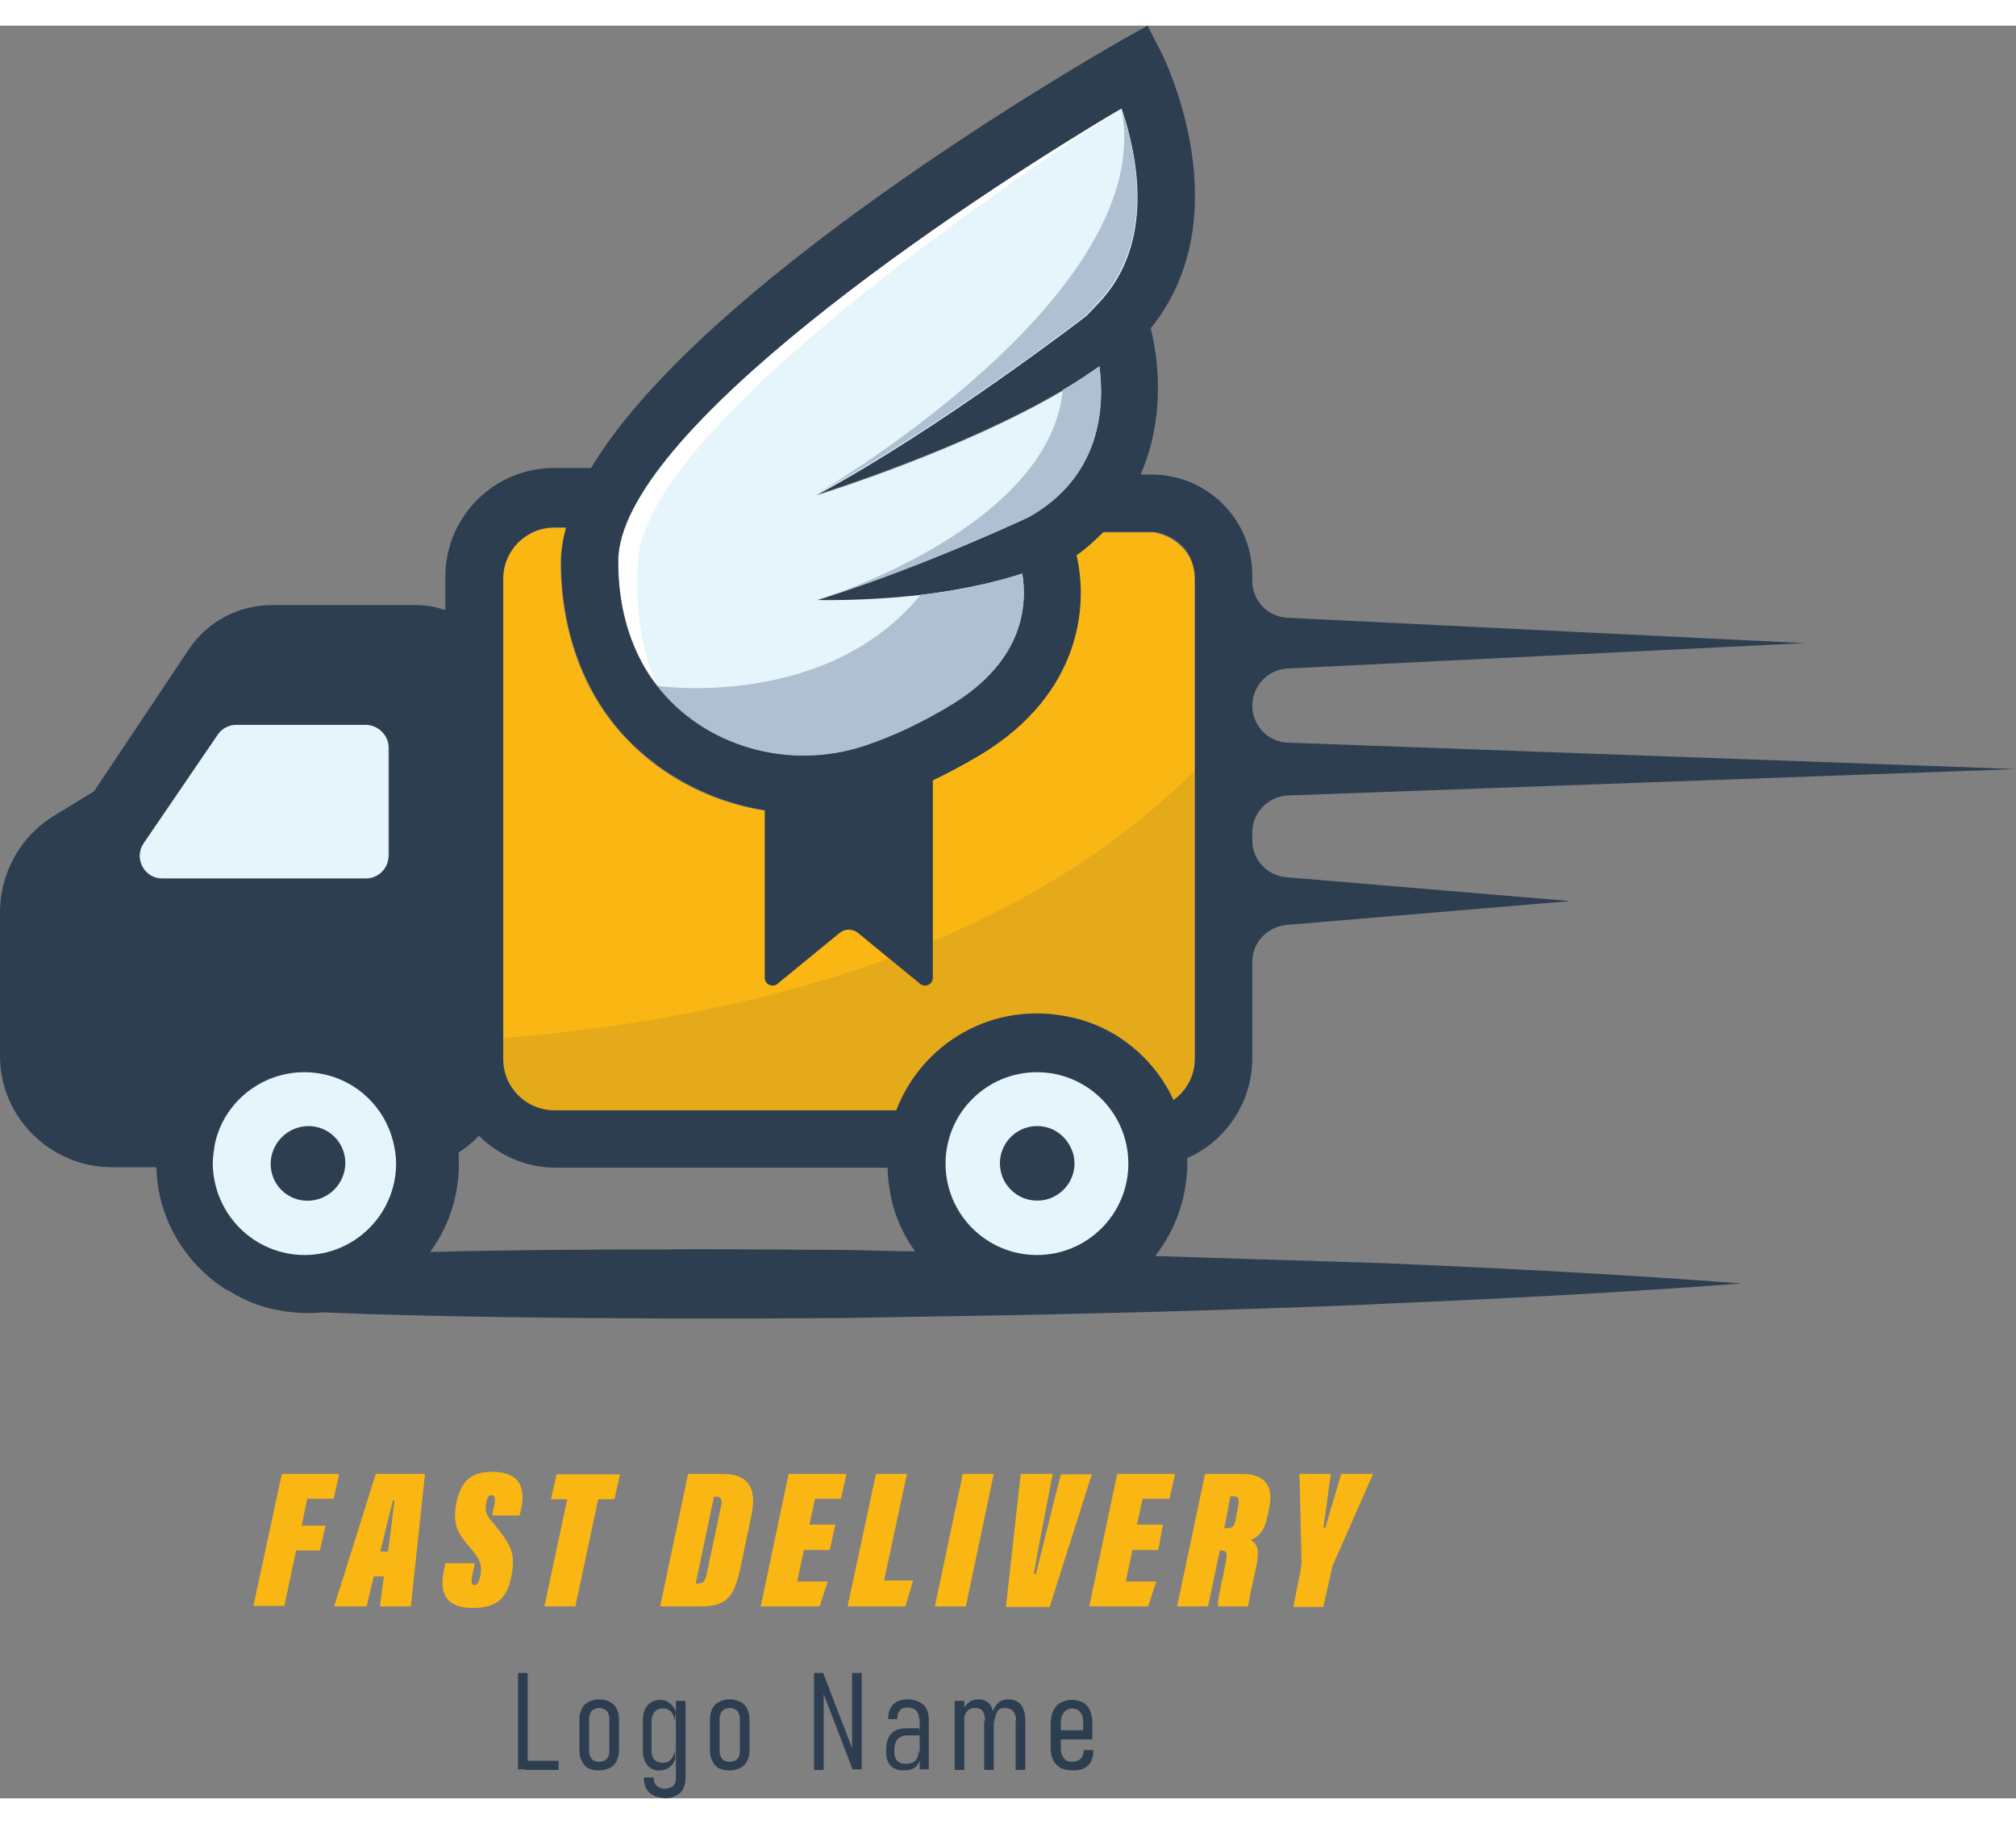 <svg height="2262" viewBox="93.5 74.5 397 349.1" width="2500" xmlns="http://www.w3.org/2000/svg"><rect x="93.5" y="74.5" width="397" height="349.1" fill="#808080" stroke="none"/><path d="m328.8 183.4v94.6c0 3.5-1.8 6.6-4.6 8.4-4.6-10.1-14.8-17-26.6-17-12.5 0-23.1 7.8-27.3 18.8h-67.7c-5.6 0-10.1-4.5-10.1-10.1v-94.6c0-5.6 4.5-10.1 10.1-10.1h2.3c-.6 2.3-1 4.6-1 6.8 0 9.1 2 17.5 5.8 24.8 8.1 15.5 24.7 24.7 42 24.7 5.2 0 10.4-.8 15.5-2.5 6.5-2.2 13.1-5.3 19.6-9.3 19.2-11.8 20.9-28.8 18.6-39.1 2-1.4 3.7-3 5.3-4.5h9.9c.8.1 3.6.6 6 3.3 1.4 1.5 2.2 3.5 2.2 5.8z" fill="#fab613"/><path d="m330.5 317.1c-3.2-.1-6.4-.2-9.5-.3 4.1-5.3 6.5-12 6.3-19.3 7.6-3.3 12.8-11 12.8-19.6v-19c0-3.8 2.9-6.9 6.7-7.3l55.9-4.7-55.9-4.7c-3.8-.3-6.7-3.5-6.7-7.3v-1.5c0-3.9 3.1-7.1 7-7.3l143.4-5.2-143.4-5.2c-3.9-.1-7-3.4-7-7.3 0-1.9.8-3.7 2-5s3-2.2 4.9-2.3l101.8-5-101.8-5c-3.9-.2-6.9-3.4-6.9-7.3v-1.1c0-11-8.9-19.8-19.8-19.8h-2.2c4.5-10.2 3.9-21.2 2-28.8 17.9-22.1 2.8-52.9 2.1-54.3l-1.4-2.7-1.3-2.6-5.2 2.9c-9.6 5.5-82.8 48.1-104.4 84.2h-7.3c-11.8 0-21.4 9.6-21.4 21.4v6.6c-1.8-.6-3.6-1-5.6-1h-28.5c-6.6 0-12.7 3.2-16.4 8.7l-18.7 28-7.7 4.7c-6.7 4-10.8 11.3-10.8 19.1v28.3c0 8.2 4.6 15.4 11.3 19.1 3.2 1.8 6.8 2.8 10.7 2.8h8.8c.2 10.1 5.7 19 13.7 24.1h.1c.3.2.6.3.9.5 2.6 1.6 5.5 2.8 8.5 3.4 3.3.7 6.5.9 9.5.6 22.6.9 45.2 1.1 67.8 1.2h17.6l17.6-.1 35.3-.6c11.8-.3 23.5-.5 35.3-.9s23.5-.7 35.3-1.3c23.5-1 47-2.2 70.5-4-23.5-1.8-47-3-70.5-4-11.9-.4-23.6-.7-35.4-1.1zm-160.5-79c0 2.4-2 4.4-4.4 4.4h-40.2c-3.5 0-5.6-4-3.6-6.9l14.6-21.4c.8-1.2 2.2-1.9 3.6-1.9h25.7c2.4 0 4.4 2 4.4 4.4v21.4zm144.3-147.3c3 8.9 6.8 26.4-4.6 38.3l-2.4 2.5s-28.7 22.1-52.8 35.1c-.2.1-.3.2-.3.2 1.6-.5 28.6-8.9 48.5-20.6 2.5-1.5 5-3 7.2-4.6 1.1 8.1.3 21.6-13.8 29.6 0 0-19.6 9.3-40.5 16-.7.2-1.2.4-1.4.4h-.1s9.3.3 20.6-1c6.5-.8 13.6-2.1 20-4.2 1 6 .4 17-13.7 25.6-5.7 3.5-11.6 6.3-17.3 8.2-15.1 5.1-31.7 0-40.8-11.7-1.2-1.5-2.3-3.2-3.2-5-3-5.7-4.5-12.3-4.5-19.6.1-25.3 67-70.2 99.1-89.2zm-54.3 224.8-17.6-.1c-5.9 0-11.8-.1-17.6 0-15.5 0-31.1.1-46.6.5 4-5.4 6.1-12.3 5.6-19.6 1.5-.9 2.8-2 4-3.3 3.8 3.8 9.2 6.3 15.1 6.3h65.4c0 2 .3 4 .7 6 .8 3.8 2.5 7.4 4.7 10.5zm44.5-45.8c-15.5-3.5-29.5 5.2-34.5 18.3h-67.3c-5.6 0-10.1-4.5-10.1-10.1v-94.6c0-5.6 4.6-10.1 10.1-10.1h2.3c-.6 2.3-1 4.6-1 6.8 0 9.1 2 17.5 5.8 24.8 5.1 9.8 13.6 17 23.6 21.1 3.4 1.4 7 2.4 10.7 3v33c0 1.3 1.5 2 2.5 1.2l12.2-10c1.1-.9 2.6-.9 3.7 0l12.2 10c1 .8 2.5.1 2.5-1.2v-38.9c3.2-1.5 6.5-3.3 9.7-5.2 19.2-11.8 21-28.8 18.6-39.1 2-1.4 3.7-3 5.3-4.6h9.9c.7.1 3.6.5 6.1 3.3 1.3 1.7 2 3.7 2 6v94.5c0 3.3-1.7 6.3-4.2 8.1-3.7-8.1-11.2-14.4-20.1-16.3z" fill="#2d3e51"/><path d="m310 141.6c1 8.1.3 21.6-13.8 29.6 0 0-19.6 9.3-40.5 16-.7.2-1.2.4-1.4.4h-.1s9.3.3 20.6-1c6.5-.8 13.6-2.1 20-4.2 1 6 .4 17-13.7 25.6-5.7 3.5-11.6 6.3-17.3 8.2-15.1 5.1-31.7 0-40.8-11.7-1.2-1.5-2.3-3.2-3.2-4.9-3-5.7-4.5-12.3-4.5-19.6 0-25.2 66.6-69.9 98.8-89 .1 0 .1-.1.2-.1h.1c3 8.9 6.8 26.4-4.6 38.3l-2.4 2.5s-28.7 22.1-52.8 35.1c-.2.1-.3.2-.3.2 1.6-.5 28.6-8.9 48.5-20.6 2.5-1.6 4.9-3.2 7.2-4.8z" fill="#e6f4fb"/><path d="m294.8 182.4c1 6 .4 17-13.7 25.7-5.7 3.5-11.6 6.3-17.3 8.2-15.1 5-31.7 0-40.8-11.8 1 .2 33.4 4.5 51.8-17.9 6.5-.7 13.6-2 20-4.2zm15.2-40.8c1.1 8.1.3 21.6-13.8 29.6 0 0-19.6 9.3-40.5 16 8-2.7 44.7-16.4 47.1-41 2.5-1.4 4.9-3 7.2-4.6zm-2.7-10s-28.7 22.1-52.8 35c5.5-3.3 67.1-40.7 59.8-75.9 3 8.9 6.8 26.4-4.6 38.3z" fill="#afc0d3"/><path d="m328.8 221.2v56.7c0 3.5-1.8 6.6-4.6 8.4-4.6-10.1-14.8-17-26.6-17-12.5 0-23.1 7.8-27.3 18.8h-67.7c-5.6 0-10.1-4.5-10.1-10.1v-4.1c47.9-3.9 100.7-17.3 136.3-52.7z" fill="#2d3e51" opacity=".1"/><path d="m223 204.5c9.1 11.8 25.7 16.8 40.8 11.8 5.7-1.9 11.6-4.7 17.3-8.2 14.2-8.7 14.7-19.7 13.7-25.7-6.4 2.2-13.6 3.5-20 4.2-11.4 1.4-20.7 1.1-20.7 1.1h.1c.2-.1.7-.2 1.4-.5 20.8-6.7 40.5-16 40.5-16 14.1-8 14.9-21.5 13.8-29.6-2.3 1.6-4.7 3.2-7.2 4.6-19.9 11.7-46.9 20.1-48.5 20.6 0 0 .2-.1.3-.2 24.1-13 52.8-35 52.8-35l2.4-2.5c11.5-11.9 7.7-29.4 4.6-38.3-32.1 19-99.1 63.9-99.1 89.2 0 7.3 1.5 13.9 4.5 19.6 1 1.7 2.1 3.4 3.3 4.9z" fill="none"/><circle cx="297.7" cy="298.6" fill="#e6f4fb" r="18"/><path d="m153.5 316.6c9.9 0 18-8.1 18-18 0-1.4-.2-2.7-.5-4-1.9-8.2-9.1-14-17.6-14s-15.9 6-17.6 14.2c-.2 1.3-.4 2.5-.4 3.8.1 9.9 8.1 18 18.1 18z" fill="#e6f4fb"/><ellipse cx="154.2" cy="298.6" fill="#2d3e51" rx="7.4" ry="7.3" transform="matrix(.707 -.707 .707 .707 -165.979 196.473)"/><path d="m299.4 291.4c-5.3-1.2-10 3.5-8.8 8.8.6 2.7 2.8 4.9 5.5 5.5 5.3 1.2 10-3.5 8.8-8.8-.7-2.7-2.8-4.9-5.5-5.5z" fill="#2d3e51"/><path d="m170 216.7v21.3c0 2.4-2 4.4-4.4 4.4h-40.2c-3.5 0-5.6-4-3.6-6.9l14.6-21.4c.8-1.2 2.2-1.9 3.6-1.9h25.7c2.3.1 4.3 2.1 4.3 4.5z" fill="#e6f4fb"/><path d="m314.1 91c-5.4 3.5-92.4 59.4-94.9 88.4-1.3 15.3 3.5 24.6 3.8 25.1-1.2-1.5-2.3-3.2-3.2-4.9-3-5.7-4.5-12.3-4.5-19.6 0-25.2 66.5-69.9 98.8-89z" fill="#fff"/><path d="m149 359.7h11.3l-1.1 4.9h-5.2l-1.1 5.3h4.7l-1.1 4.9h-4.7l-2.3 10.9h-6.1zm18.1 20.2-1.4 5.9h-6.4l8.2-26.1h9.7l-2.8 26.1h-6.1l.8-5.9zm2.8-4.9c.3-2 1.1-8.7 1.3-10.1h-.3c-.3 1.1-1.9 7.5-2.5 10.1zm17.1 2.4-.5 2.2c-.3 1.6-.1 2 .5 2 .5 0 .8-.5 1.1-1.9.4-2-.1-3.2-1.8-5.2-2.3-2.7-3.9-4.5-2.9-9.2.9-4.2 2.9-6 7-6 6.3 0 6.5 4.1 5.6 7.9l-.2.7h-5.4l.4-1.9c.3-1.4.2-2.1-.5-2.1-.4 0-.8.2-1 1.3-.4 2-.1 2.5 1.6 4.5 3.2 4 4.2 5.6 3.3 10.2s-3.2 6.2-7.6 6.2c-5.2 0-6.8-2.8-5.6-7.8l.2-1h5.8zm18.2-12.7h-3.2l1.1-4.9h12.5l-1.1 4.9h-3.2l-4.5 21.1h-6.1zm23.8-5h6.7c5 0 6.9 2.5 5.8 8.1l-2.2 10.4c-1.1 5.2-2.4 7.6-7.6 7.6h-8.2zm1.5 21.6h.5c1 0 1.4-.6 1.6-1.6l2.9-13.7c.2-1.1.1-1.8-1-1.8h-.4zm26.4-6.6h-5.1l-1.3 6.2h6l-1.6 4.9h-11.6l5.5-26.1h11.4l-1.1 4.9h-5.1l-1.1 5.1h5.1zm9.1-15h6.1l-4.5 21h5.7l-1.5 5.1h-11.4zm23.2 0-5.5 26.1h-6.1l5.5-26.1zm2.4 26.1 2.9-26.1h6.3l-1.5 7.9c-.7 3.4-1.5 7.6-2.2 11.8h.4c.9-3.7 2.2-8.7 2.9-11.7l2-7.9h6.1l-8.3 26.1h-8.6zm30-11.1h-5.1l-1.3 6.2h6l-1.6 4.9h-11.6l5.5-26.1h11.4l-1.1 4.9h-5.3l-1.1 5.1h5.1zm12.1.1-2.3 11h-6.1l5.5-26.1h7.2c4.7 0 6.4 2.5 5.4 6.9l-.4 1.8c-.5 2.5-1.7 3.8-3.2 4.3 1.5.9 1.8 2.3.9 6.1-.7 3.1-1.3 6-1.4 7h-5.9c-.2-.5.1-2.3 1.4-8.2.5-2.6.2-2.8-.8-2.8zm.9-4.4h.5c1.2 0 1.5-.4 1.8-2.1l.4-2.2c.3-1.5.1-2-1.1-2h-.4zm13.6 15.4 1.4-7c.1-.5.2-1.5.2-2.1l-.4-17h6.2c-.5 3.1-.9 6.8-1.5 10.6h.4c.8-2.9 2.1-7 3.1-10.6h6.3l-7.8 17.7c-.2.5-.3.7-.4 1.3l-1.6 7.2h-5.9z" fill="#fab613"/><path d="m195.5 398.9h1.9v19h-1.9zm1.4 17.3h6.6v1.8h-6.6zm12.5 1.5c-.6-.3-1-.8-1.3-1.4s-.5-1.3-.5-2.1v-6.2c0-.8.2-1.5.5-2.1s.7-1 1.3-1.3 1.3-.5 2.1-.5 1.5.2 2.1.5 1 .7 1.3 1.3.5 1.3.5 2.1v6.2c0 .8-.2 1.5-.5 2.1s-.7 1-1.3 1.3-1.3.5-2.1.5-1.5-.1-2.1-.4zm3.6-1.9c.4-.4.5-.9.5-1.6v-6.2c0-.7-.2-1.2-.5-1.6-.4-.4-.9-.6-1.5-.6s-1.1.2-1.5.6c-.3.4-.5.9-.5 1.6v6.2c0 .7.2 1.2.5 1.6s.8.6 1.5.6 1.2-.2 1.5-.6zm8.7 1.9c-.5-.3-.9-.8-1.2-1.4s-.4-1.3-.4-2.2v-5.7c0-.9.1-1.6.4-2.3.3-.6.7-1.1 1.2-1.4s1.1-.5 1.8-.5 1.3.2 1.8.6c.6.4 1 1 1.3 1.8l-.3 1.9c0-.5-.1-1-.3-1.4s-.4-.7-.8-.9c-.3-.2-.7-.3-1.2-.3-.7 0-1.2.2-1.6.7s-.6 1.1-.6 1.9v5.7c0 .8.2 1.4.6 1.8s.9.6 1.6.6c.5 0 .9-.1 1.2-.3s.6-.5.8-.9.3-.8.3-1.4l.2 1.8c-.3.8-.6 1.3-1.2 1.7-.5.4-1.2.6-1.9.6-.5.1-1.2-.1-1.7-.4zm-.4 4.7c-.7-.7-1-1.7-1-2.9h1.9c0 .7.2 1.2.6 1.6s.9.6 1.6.6 1.2-.2 1.6-.5.6-.9.6-1.5v-15.3h1.9v15.3c0 .8-.2 1.5-.5 2.1s-.8 1-1.4 1.3-1.4.5-2.2.5c-1.5-.2-2.4-.5-3.1-1.2zm13.8-4.7c-.6-.3-1-.8-1.3-1.4s-.5-1.3-.5-2.1v-6.2c0-.8.2-1.5.5-2.1s.7-1 1.3-1.3 1.3-.5 2.1-.5 1.5.2 2.1.5 1 .7 1.3 1.3.5 1.3.5 2.1v6.2c0 .8-.2 1.5-.5 2.1s-.7 1-1.3 1.3-1.3.5-2.1.5-1.5-.1-2.1-.4zm3.6-1.9c.4-.4.5-.9.5-1.6v-6.2c0-.7-.2-1.2-.5-1.6-.4-.4-.9-.6-1.5-.6s-1.1.2-1.5.6c-.3.4-.5.9-.5 1.6v6.2c0 .7.2 1.2.5 1.6s.8.6 1.5.6 1.2-.2 1.5-.6zm15.1-16.9h1.8l6 15.6-.3.3v-15.9h1.9v19h-1.8l-6-15.6.3-.3v16h-1.9zm15.1 18.3c-.6-.6-.9-1.6-.9-2.9 0-1.5.3-2.7 1-3.4.7-.8 1.7-1.1 3.1-1.1h2.4l.2 1.4h-2.6c-.8 0-1.4.3-1.9.8-.4.5-.6 1.3-.6 2.4 0 .8.2 1.4.6 1.8s.9.6 1.7.6 1.5-.2 1.9-.7c.4-.4.6-1.1.6-2l.3 1.1c0 .6-.1 1.2-.4 1.6-.2.4-.6.8-1.1 1s-1.1.3-1.8.3c-1 0-1.9-.3-2.5-.9zm5.6-9.2c0-.7-.2-1.3-.6-1.7s-1-.6-1.7-.6-1.2.2-1.5.6c-.4.4-.5 1-.5 1.7h-1.8c0-1.2.3-2.2 1-2.9s1.7-1 2.9-1c.8 0 1.6.2 2.2.5s1.1.7 1.4 1.3.5 1.3.5 2.1v9.9h-1.8v-9.9zm7-3.6h1.9v13.6h-1.9zm6 3.9c0-.8-.2-1.4-.5-1.9-.3-.4-.8-.6-1.4-.6-.8 0-1.3.2-1.7.7s-.6 1.1-.6 2.1l-.3-2c.3-.8.7-1.5 1.3-1.9.5-.4 1.2-.6 1.9-.6s1.2.2 1.7.5.8.8 1 1.4.3 1.4.3 2.4v9.6h-1.9v-9.7zm6.1 0c0-.8-.2-1.4-.6-1.9-.4-.4-.9-.6-1.7-.6-.6 0-1.1.2-1.4.7s-.5 1.1-.5 2.1l-.5-1.7c.2-.9.6-1.6 1.2-2.1.5-.5 1.2-.7 1.9-.7.8 0 1.4.2 1.9.5s.9.8 1.1 1.4c.3.6.4 1.4.4 2.4v9.6h-1.9v-9.7zm8.7 9.3c-.6-.4-1.1-.9-1.4-1.5s-.5-1.5-.5-2.4v-4.7c0-1 .2-1.9.5-2.6s.8-1.3 1.4-1.6 1.3-.6 2.2-.6 1.6.2 2.2.5 1.1.8 1.4 1.5.5 1.5.5 2.4v3.4h-6.9v-1.8h5.1v-1.6c0-.9-.2-1.5-.6-2s-.9-.7-1.6-.7-1.2.3-1.6.8-.6 1.2-.6 2.1v4.9c0 .9.2 1.5.6 2s.9.7 1.7.7c.7 0 1.2-.2 1.6-.6s.6-.9.6-1.6v-.1h1.9v.1c0 1.2-.3 2.2-1 2.9s-1.7 1-3 1c-1.1 0-1.8-.2-2.5-.5z" fill="#2d3e51"/></svg>